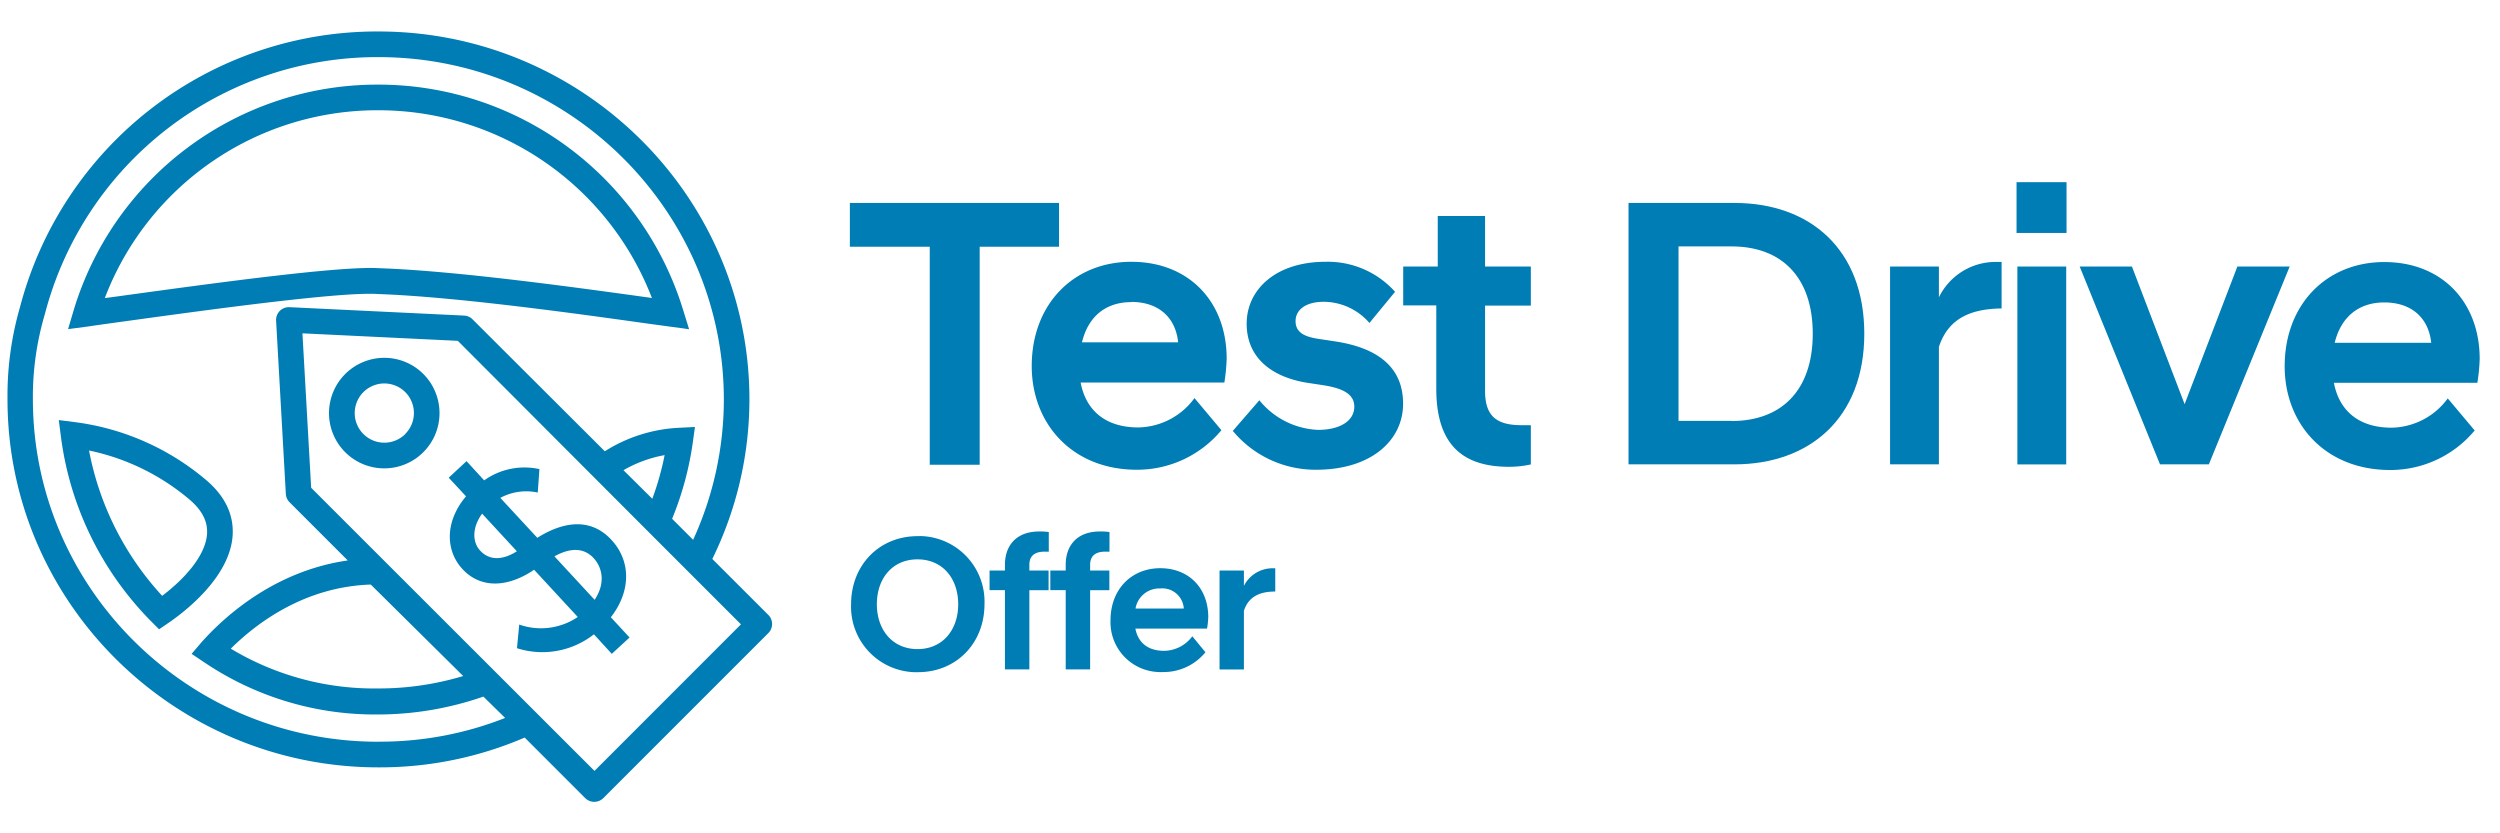 <svg xmlns="http://www.w3.org/2000/svg" viewBox="0 0 390 130" aria-label="hidden">
    <style>
.hyundaiBlue{fill:#007db4;}
</style>
  <polygon class="hyundaiBlue" points="145.04 72.5 152.83 72.5 152.83 38.49 165.21 38.49 165.21 31.66 132.58 31.66 132.58 38.49 145.04 38.49 145.04 72.5"/>
  <path class="hyundaiBlue" d="M186.34,62.1a11.07,11.07,0,0,1-8.76,4.58c-5.34,0-8.22-2.86-9-7H191a29.27,29.27,0,0,0,.36-3.72c0-8.88-5.87-15.12-14.87-15.12s-15.54,6.6-15.54,16.26c0,9,6.3,16.12,16.27,16.18a17.1,17.1,0,0,0,13.32-6.17Zm-9.86-15c4.14,0,6.9,2.3,7.31,6.3h-15C169.76,49.35,172.52,47.13,176.48,47.13Z"/>
  <path class="hyundaiBlue" d="M208.29,53.26l-2.76-.42c-2.22-.36-3.42-1.08-3.42-2.76s1.5-3,4.38-3a9.5,9.5,0,0,1,7.14,3.3l4-4.86a14.08,14.08,0,0,0-10.86-4.68c-7.73,0-12.29,4.32-12.29,9.66,0,5,3.48,8.18,9.23,9.18l2.76.42c2.94.47,4.8,1.34,4.8,3.34,0,2.28-2.34,3.62-5.64,3.62a12.44,12.44,0,0,1-9.17-4.62l-4.14,4.78a16.75,16.75,0,0,0,13,6.06c8.7,0,13.56-4.68,13.56-10.26C218.91,57.63,215.37,54.33,208.29,53.26Z"/>
  <path class="hyundaiBlue" d="M231.67,33.7h-7.38v7.88H218.9v6.06h5.16v13c0,8.45,3.84,12.18,11.33,12.18a15.71,15.71,0,0,0,3.42-.37V66.33h-1.43c-3.84,0-5.71-1.34-5.71-5.34V47.67h7.14V41.58h-7.14Z"/>
  <path class="hyundaiBlue" d="M270.58,31.66H254.05l0,40.78h16.5c11.73,0,20.28-7.19,20.28-20.38S282.34,31.66,270.58,31.66Zm-.45,34h-8.28V38.44h8.28c7.74,0,12.66,4.74,12.66,13.62S277.87,65.68,270.13,65.68Z"/>
  <path class="hyundaiBlue" d="M302.47,46.38v-4.8h-7.62V72.44h7.62V54.12c1.5-4.62,5.22-5.94,9.78-6V40.86h-.9A9.84,9.84,0,0,0,302.47,46.38Z"/>
  <rect class="hyundaiBlue" x="314.58" y="28.42" width="7.8" height="7.92"/>
  <rect class="hyundaiBlue" x="314.71" y="41.58" width="7.62" height="30.87"/>
  <polygon class="hyundaiBlue" points="349.03 41.58 340.8 63.05 332.58 41.58 324.43 41.58 336.96 72.44 344.58 72.44 357.19 41.58 349.03 41.58"/>
  <path class="hyundaiBlue" d="M386.83,56c0-8.88-5.88-15.12-14.88-15.12s-15.54,6.6-15.54,16.26c0,9,6.3,16.12,16.32,16.18a17.1,17.1,0,0,0,13.32-6.17l-4.2-5a11.09,11.09,0,0,1-8.76,4.57c-5.34,0-8.22-2.86-9-7h22.38A29.27,29.27,0,0,0,386.83,56Zm-22.62-2.52c1-4.08,3.78-6.3,7.74-6.3,4.14,0,6.9,2.3,7.32,6.3Z"/>
  <path class="hyundaiBlue" d="M143.15,83.64c-6,0-10.38,4.53-10.38,10.62a10.22,10.22,0,0,0,9.82,10.6h.61c6,0,10.38-4.52,10.38-10.61a10.23,10.23,0,0,0-9.82-10.62C143.56,83.63,143.36,83.63,143.15,83.64Zm0,17.62c-3.93,0-6.36-3-6.36-7h0c0-4,2.41-7,6.34-7s6.35,3,6.35,7-2.42,7-6.35,7Z"/>
  <path class="hyundaiBlue" d="M156.77,88.11V89h-2.4v3.06h2.4v12.37h3.81V92.07h3V89h-3v-.87c0-1.5.93-2.07,2.37-2.07h.66V83a8.71,8.71,0,0,0-1.44-.09C158.54,82.89,156.77,85.11,156.77,88.11Z"/>
  <path class="hyundaiBlue" d="M166.25,88.11V89h-2.4v3.06h2.4v12.37h3.81V92.07h3V89h-3v-.87c0-1.5.93-2.07,2.36-2.07h.66V83a8.52,8.52,0,0,0-1.43-.09C168,82.89,166.25,85.11,166.25,88.11Z"/>
  <path class="hyundaiBlue" d="M181,88.64c-4.49,0-7.76,3.29-7.76,8.13a7.78,7.78,0,0,0,7.48,8.07,5.15,5.15,0,0,0,.68,0,8.43,8.43,0,0,0,6.65-3.09L186,99.26a5.56,5.56,0,0,1-4.38,2.27c-2.67,0-4.11-1.4-4.5-3.47h11.18a12.88,12.88,0,0,0,.19-1.87C188.45,91.76,185.49,88.64,181,88.64Zm-3.86,6.29A3.76,3.76,0,0,1,181,91.8a3.35,3.35,0,0,1,3.66,3s0,.09,0,.13Z"/>
  <path class="hyundaiBlue" d="M194.05,91.4V89h-3.8v15.44h3.8V95.28c.75-2.31,2.62-3,4.89-3V88.65h-.44A5,5,0,0,0,194.05,91.4Z"/>
  <path class="hyundaiBlue" d="M21.31,49.87c12-1.65,32.12-4.4,37.66-4,11.91.41,30.62,3,41.79,4.57l6.74.92-.93-3A49.73,49.73,0,0,0,59.05,13.2h-.36A49.49,49.49,0,0,0,11.51,48.34l-.89,3,3.06-.4C15.7,50.64,18.33,50.28,21.31,49.87ZM58.69,17.2H59A45.72,45.72,0,0,1,101.7,46.49l-.39-.06c-11.25-1.56-30.09-4.18-42.14-4.59-5.89-.39-25.45,2.29-38.4,4.06-1.59.22-3.07.43-4.42.6A45.51,45.51,0,0,1,58.69,17.2Z"/>
  <path class="hyundaiBlue" d="M36.29,83.53c.2-3.14-1.11-6-3.93-8.47a39.44,39.44,0,0,0-20.62-9.2l-2.57-.33L9.5,68.1A50.08,50.08,0,0,0,23.65,97l1.16,1.17,1.37-.93C28.44,95.71,35.86,90.21,36.29,83.53Zm-11,9.41A46.12,46.12,0,0,1,13.89,70.28a35.38,35.38,0,0,1,15.85,7.8c1.84,1.63,2.68,3.33,2.56,5.2C32.08,86.69,28.75,90.34,25.31,92.94Z"/>
  <path class="hyundaiBlue" d="M56.65,56.48a8.62,8.62,0,1,0,11.26,4.67,8.52,8.52,0,0,0-1.86-2.8A8.61,8.61,0,0,0,56.65,56.48Zm6.57,11.23a4.62,4.62,0,1,1,0-6.54h0a4.61,4.61,0,0,1,0,6.52Z"/>
  <path class="hyundaiBlue" d="M111.12,87.2a56.6,56.6,0,0,0,5.79-24.88c0-31.66-26-57.41-57.86-57.41h-.21a57.57,57.57,0,0,0-55.72,43,49.74,49.74,0,0,0-1.95,14.4c0,31.65,26,57.4,57.87,57.4h.14a57.2,57.2,0,0,0,22.67-4.65l9.44,9.44a2,2,0,0,0,2.83,0l25.74-25.74a2,2,0,0,0,0-2.83ZM59.17,115.71H59c-29.7,0-53.87-24-53.87-53.44A45.37,45.37,0,0,1,7,49,53.59,53.59,0,0,1,58.85,8.91h.2c29.7,0,53.87,24,53.87,53.42a52.65,52.65,0,0,1-4.79,21.88l-3.28-3.28A49.38,49.38,0,0,0,108.08,69l.33-2.39-2.41.12a23.76,23.76,0,0,0-11.65,3.67L73.71,49.81a2,2,0,0,0-1.32-.58L45.16,47.92a2,2,0,0,0-1.52.59A2,2,0,0,0,43.07,50l1.52,27.05a2,2,0,0,0,.58,1.3l9.08,9.08c-11.2,1.6-19,8.48-22.83,12.78L29.89,102l1.91,1.28a47.6,47.6,0,0,0,26.73,8.18h.52a50.34,50.34,0,0,0,16.36-2.79L78.8,112a53.17,53.17,0,0,1-19.63,3.7ZM97.26,73.35A19.85,19.85,0,0,1,103.68,71a44.73,44.73,0,0,1-1.92,6.81Zm-25,32.11A45.75,45.75,0,0,1,59,107.4a43.43,43.43,0,0,1-23-6.21c4.25-4.2,11.69-9.66,21.84-10Zm20.48,14.8L48.54,76.09,47.18,52l24.24,1.17L91,72.79h0L103.1,84.91l0,0,12.49,12.49Z"/>
  <path class="hyundaiBlue" d="M95.4,84.24c-3-3.28-7.12-3.15-11.58-.34l-5.77-6.23a8.47,8.47,0,0,1,5.84-.83l.26-3.66a10.83,10.83,0,0,0-8.62,1.76l-2.75-3L70,74.52l2.7,2.91c-3.35,3.95-3.2,8.49-.56,11.34,2.84,3.07,7,2.88,11,.23l.18-.12,6.81,7.37A10.21,10.21,0,0,1,81,97.43l-.35,3.69a13,13,0,0,0,12-2.17L95.44,102l2.77-2.55-2.92-3.16C98.46,92.23,98.44,87.53,95.4,84.24ZM74.9,85.89c-1.25-1.35-1.25-3.63.31-5.76L80.63,86C78.45,87.39,76.37,87.49,74.9,85.89Zm17.86,7.68-6.27-6.78c2.48-1.38,4.61-1.36,6.11.27s1.79,4.09.16,6.51Z"/>
</svg>
